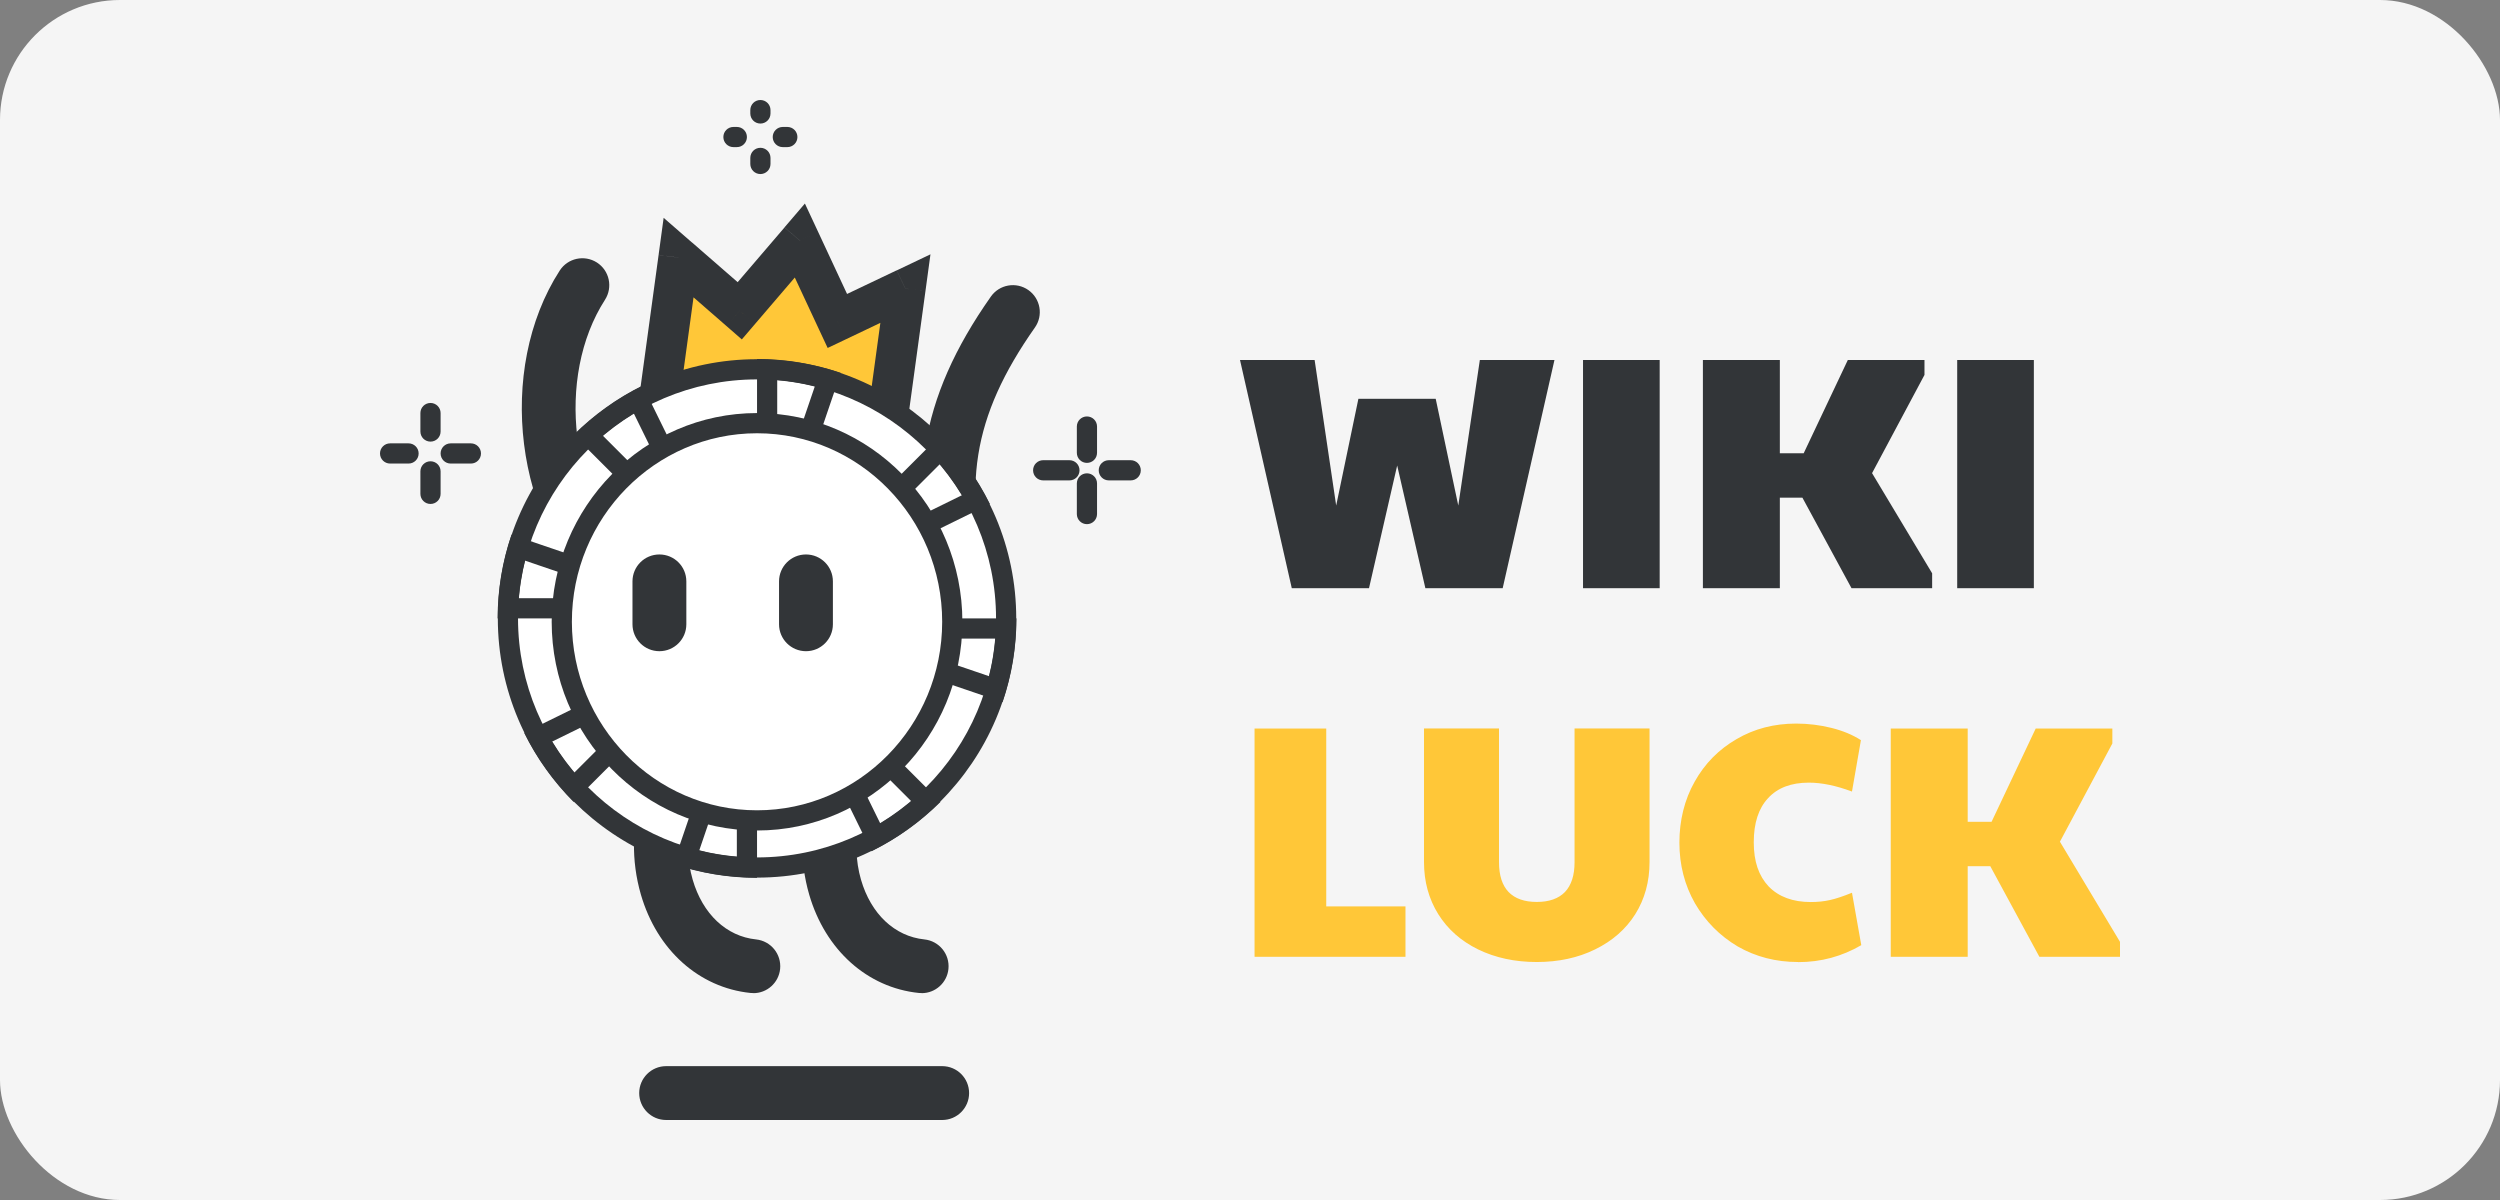 <?xml version="1.0" encoding="UTF-8"?>
<svg xmlns="http://www.w3.org/2000/svg" width="125" height="60" viewBox="0 0 125 60" fill="none">
  <rect x="0" y="0" width="125" height="60" fill="#808080" stroke="none"/>
  <rect width="125" height="60" rx="6" fill="#F5F5F5"></rect>
  <path d="M62 18H65.731L66.809 25.279L67.92 19.939H71.785L72.914 25.279L73.992 18H77.723L75.134 29.411H71.269L69.859 23.275L68.45 29.411H64.589L62 18ZM79.151 18H82.984V29.411H79.151V18ZM85.145 18H88.992V22.662H90.185L92.391 18H96.224V18.746L93.603 23.657L96.607 28.665V29.411H92.576L90.12 24.883H88.992V29.411H85.145V18ZM97.86 18H101.693V29.411H97.86V18Z" fill="#323538"></path>
  <path d="M62.728 36.427H66.312V45.319H70.274V47.839H62.728V36.427ZM76.839 48.101C75.742 48.101 74.766 47.889 73.904 47.47C73.052 47.051 72.388 46.466 71.914 45.71C71.439 44.946 71.2 44.079 71.2 43.107V36.423H74.95V43.107C74.95 43.771 75.111 44.268 75.429 44.6C75.751 44.932 76.221 45.097 76.839 45.097C77.456 45.097 77.926 44.932 78.248 44.6C78.571 44.259 78.728 43.761 78.728 43.107V36.423H82.477V43.107C82.477 44.079 82.238 44.95 81.763 45.71C81.289 46.461 80.621 47.046 79.755 47.47C78.903 47.889 77.93 48.101 76.834 48.101H76.839ZM89.904 48.101C88.798 48.101 87.794 47.843 86.886 47.323C85.993 46.793 85.278 46.074 84.749 45.167C84.228 44.25 83.97 43.236 83.97 42.131C83.97 41.025 84.223 39.984 84.735 39.081C85.242 38.173 85.942 37.469 86.826 36.957C87.711 36.437 88.706 36.179 89.811 36.179C90.41 36.179 90.996 36.252 91.571 36.395C92.147 36.538 92.64 36.745 93.046 37.008L92.599 39.578C91.802 39.279 91.083 39.132 90.443 39.132C89.558 39.132 88.876 39.39 88.402 39.91C87.927 40.417 87.688 41.154 87.688 42.117C87.688 43.08 87.937 43.794 88.434 44.324C88.941 44.844 89.646 45.102 90.539 45.102C90.88 45.102 91.203 45.07 91.502 45.001C91.802 44.936 92.166 44.812 92.599 44.637L93.064 47.258C92.101 47.82 91.051 48.106 89.913 48.106L89.904 48.101ZM94.538 36.427H98.385V41.09H99.578L101.785 36.427H105.618V37.174L102.996 42.085L106 47.092V47.839H101.969L99.514 43.31H98.385V47.839H94.538V36.427Z" fill="#FFC738"></path>
  <path d="M48.341 31.426C47.762 31.426 47.23 31.052 47.052 30.47C45.23 24.468 45.951 19.936 49.543 14.83C49.97 14.22 50.812 14.076 51.418 14.503C52.027 14.931 52.172 15.772 51.744 16.378C48.61 20.835 48.038 24.444 49.627 29.689C49.842 30.399 49.442 31.153 48.728 31.369C48.597 31.409 48.465 31.426 48.338 31.426H48.341Z" fill="#323538"></path>
  <path fill-rule="evenodd" clip-rule="evenodd" d="M41.867 16.048L39.992 12.025L36.986 15.537L33.93 12.877L32.97 19.896L44.312 21.448L45.271 14.429L41.871 16.048H41.867Z" fill="#FFC738"></path>
  <path d="M39.992 12.025L40.908 11.598L40.245 10.177L39.225 11.369L39.992 12.025ZM41.867 16.048L40.952 16.476L41.383 17.398L42.302 16.961L41.867 16.048ZM36.986 15.54L36.323 16.301L37.091 16.971L37.754 16.196L36.986 15.54ZM33.93 12.881L34.593 12.12L33.182 10.891L32.93 12.743L33.93 12.881ZM32.97 19.899L31.971 19.761L31.832 20.761L32.832 20.899L32.97 19.899ZM44.312 21.451L44.173 22.451L45.173 22.589L45.311 21.589L44.312 21.451ZM45.271 14.429L46.271 14.567L46.523 12.716L44.837 13.52L45.271 14.432V14.429ZM39.077 12.453L40.952 16.476L42.783 15.621L40.908 11.598L39.077 12.453ZM37.754 16.196L40.76 12.685L39.225 11.373L36.219 14.884L37.754 16.196ZM33.267 13.641L36.323 16.301L37.65 14.776L34.593 12.116L33.267 13.641ZM33.97 20.037L34.929 13.019L32.93 12.746L31.971 19.765L33.97 20.037ZM44.446 20.448L33.105 18.896L32.832 20.896L44.173 22.448L44.446 20.448ZM44.271 14.294L43.312 21.313L45.311 21.586L46.271 14.567L44.271 14.294ZM42.302 16.961L45.702 15.341L44.833 13.517L41.433 15.136L42.302 16.961Z" fill="#323538"></path>
  <path d="M37.666 49.654C37.619 49.654 37.572 49.654 37.525 49.648C34.946 49.382 32.849 47.497 32.045 44.73C31.052 41.299 32.233 37.643 35.061 35.418C35.647 34.957 36.492 35.058 36.953 35.644C37.414 36.23 37.313 37.075 36.727 37.536C34.347 39.411 34.111 42.181 34.633 43.982C35.132 45.699 36.316 46.817 37.804 46.971C38.545 47.049 39.08 47.709 39.006 48.449C38.935 49.143 38.35 49.658 37.67 49.658L37.666 49.654Z" fill="#323538"></path>
  <path d="M46.082 49.654C46.035 49.654 45.988 49.654 45.941 49.648C43.362 49.382 41.265 47.497 40.46 44.73C39.467 41.299 40.649 37.643 43.477 35.418C44.062 34.957 44.907 35.058 45.368 35.644C45.83 36.23 45.729 37.075 45.143 37.536C42.763 39.411 42.527 42.181 43.049 43.982C43.547 45.699 44.732 46.817 46.22 46.971C46.961 47.049 47.496 47.709 47.422 48.449C47.351 49.143 46.766 49.658 46.086 49.658L46.082 49.654Z" fill="#323538"></path>
  <path d="M30.934 30.372C30.614 30.372 30.294 30.261 30.038 30.032C25.746 26.208 24.787 18.496 27.985 13.53C28.389 12.904 29.22 12.726 29.846 13.126C30.473 13.53 30.651 14.362 30.25 14.988C27.763 18.852 28.517 25.067 31.832 28.022C32.388 28.517 32.435 29.369 31.944 29.924C31.678 30.224 31.307 30.375 30.937 30.375L30.934 30.372Z" fill="#323538"></path>
  <path d="M37.852 43.376C44.73 43.376 50.307 37.8 50.307 30.921C50.307 24.042 44.73 18.465 37.852 18.465C30.973 18.465 25.396 24.042 25.396 30.921C25.396 37.8 30.973 43.376 37.852 43.376Z" fill="white"></path>
  <path d="M37.852 43.881C30.705 43.881 24.891 38.068 24.891 30.921C24.891 23.774 30.705 17.96 37.852 17.96C44.998 17.96 50.812 23.774 50.812 30.921C50.812 38.068 44.998 43.881 37.852 43.881ZM37.852 18.97C31.264 18.97 25.901 24.333 25.901 30.921C25.901 37.509 31.264 42.871 37.852 42.871C44.439 42.871 49.802 37.512 49.802 30.921C49.802 24.329 44.439 18.97 37.852 18.97Z" fill="#323538"></path>
  <path d="M37.852 17.947V30.921L42.039 18.644C40.689 18.183 39.275 17.95 37.852 17.95V17.947ZM38.861 19.001C39.498 19.055 40.127 19.159 40.743 19.314L38.861 24.834V19.004V19.001Z" fill="#323538"></path>
  <path d="M37.852 43.895V30.921L33.664 43.198C35.014 43.659 36.428 43.891 37.852 43.891V43.895ZM36.842 42.841C36.205 42.787 35.576 42.683 34.96 42.528L36.842 37.007V42.841Z" fill="#323538"></path>
  <path d="M37.852 30.921L50.129 35.108C50.59 33.759 50.822 32.345 50.822 30.921H37.848H37.852ZM49.459 33.812L43.938 31.931H49.772C49.718 32.567 49.614 33.196 49.459 33.812Z" fill="#323538"></path>
  <path d="M37.852 30.921L25.575 26.733C25.113 28.083 24.881 29.497 24.881 30.921H37.855H37.852ZM26.244 28.029L31.765 29.911H25.935C25.988 29.275 26.093 28.645 26.248 28.029H26.244Z" fill="#323538"></path>
  <path d="M43.571 42.565C44.85 41.935 46.015 41.101 47.025 40.094L37.852 30.921L43.571 42.565ZM44.015 41.175L41.443 35.94L45.567 40.064C45.079 40.474 44.561 40.845 44.015 41.175Z" fill="#323538"></path>
  <path d="M28.678 21.747L37.852 30.921L32.132 19.277C30.853 19.906 29.688 20.741 28.678 21.747ZM30.136 21.778C30.624 21.367 31.142 20.997 31.688 20.667L34.26 25.902L30.136 21.778Z" fill="#323538"></path>
  <path d="M28.678 40.094L37.852 30.921L26.207 36.64C26.837 37.919 27.672 39.084 28.678 40.094ZM28.709 38.636C28.298 38.148 27.927 37.63 27.598 37.084L32.832 34.513L28.709 38.636Z" fill="#323538"></path>
  <path d="M37.852 30.921L49.496 25.201C48.866 23.922 48.031 22.757 47.025 21.747L37.852 30.921ZM42.871 27.329L46.995 23.205C47.405 23.693 47.775 24.212 48.105 24.757L42.871 27.329Z" fill="#323538"></path>
  <path d="M47.614 31.089C47.614 36.583 43.234 41.02 37.852 41.02C32.469 41.02 28.089 36.583 28.089 31.089C28.089 25.595 32.469 21.158 37.852 21.158C43.234 21.158 47.614 25.595 47.614 31.089Z" fill="white"></path>
  <path d="M37.852 41.525C32.189 41.525 27.584 36.842 27.584 31.089C27.584 25.336 32.189 20.653 37.852 20.653C43.514 20.653 48.119 25.336 48.119 31.089C48.119 36.842 43.514 41.525 37.852 41.525ZM37.852 21.663C32.748 21.663 28.594 25.892 28.594 31.089C28.594 36.287 32.748 40.515 37.852 40.515C42.955 40.515 47.109 36.287 47.109 31.089C47.109 25.892 42.955 21.663 37.852 21.663Z" fill="#323538"></path>
  <path d="M40.299 32.56C39.555 32.56 38.952 31.958 38.952 31.214V29.069C38.952 28.325 39.555 27.723 40.299 27.723C41.043 27.723 41.645 28.325 41.645 29.069V31.214C41.645 31.958 41.043 32.56 40.299 32.56Z" fill="#323538"></path>
  <path d="M32.97 32.56C32.226 32.56 31.624 31.958 31.624 31.214V29.069C31.624 28.325 32.226 27.723 32.97 27.723C33.714 27.723 34.317 28.325 34.317 29.069V31.214C34.317 31.958 33.714 32.56 32.97 32.56Z" fill="#323538"></path>
  <path d="M56.535 24.02H55.441C55.161 24.02 54.936 23.794 54.936 23.515C54.936 23.235 55.161 23.01 55.441 23.01H56.535C56.814 23.01 57.04 23.235 57.04 23.515C57.04 23.794 56.814 24.02 56.535 24.02ZM53.471 24.02H52.158C51.879 24.02 51.654 23.794 51.654 23.515C51.654 23.235 51.879 23.01 52.158 23.01H53.471C53.751 23.01 53.976 23.235 53.976 23.515C53.976 23.794 53.751 24.02 53.471 24.02Z" fill="#323538"></path>
  <path d="M54.346 26.208C54.067 26.208 53.842 25.982 53.842 25.703V24.171C53.842 23.892 54.067 23.666 54.346 23.666C54.626 23.666 54.852 23.892 54.852 24.171V25.703C54.852 25.982 54.626 26.208 54.346 26.208ZM54.346 23.145C54.067 23.145 53.842 22.919 53.842 22.64V21.327C53.842 21.047 54.067 20.822 54.346 20.822C54.626 20.822 54.852 21.047 54.852 21.327V22.64C54.852 22.919 54.626 23.145 54.346 23.145Z" fill="#323538"></path>
  <path d="M23.545 23.178H22.535C22.255 23.178 22.03 22.953 22.03 22.673C22.03 22.394 22.255 22.168 22.535 22.168H23.545C23.824 22.168 24.049 22.394 24.049 22.673C24.049 22.953 23.824 23.178 23.545 23.178ZM20.427 23.178H19.505C19.226 23.178 19 22.953 19 22.673C19 22.394 19.226 22.168 19.505 22.168H20.427C20.707 22.168 20.932 22.394 20.932 22.673C20.932 22.953 20.707 23.178 20.427 23.178Z" fill="#323538"></path>
  <path d="M21.525 25.198C21.245 25.198 21.02 24.973 21.02 24.693V23.569C21.02 23.289 21.245 23.064 21.525 23.064C21.804 23.064 22.03 23.289 22.03 23.569V24.693C22.03 24.973 21.804 25.198 21.525 25.198ZM21.525 22.081C21.245 22.081 21.02 21.855 21.02 21.576V20.653C21.02 20.374 21.245 20.148 21.525 20.148C21.804 20.148 22.03 20.374 22.03 20.653V21.576C22.03 21.855 21.804 22.081 21.525 22.081Z" fill="#323538"></path>
  <path d="M39.366 7.356H39.141C38.861 7.356 38.636 7.131 38.636 6.852C38.636 6.572 38.861 6.347 39.141 6.347H39.366C39.646 6.347 39.871 6.572 39.871 6.852C39.871 7.131 39.646 7.356 39.366 7.356ZM36.842 7.356H36.673C36.394 7.356 36.168 7.131 36.168 6.852C36.168 6.572 36.394 6.347 36.673 6.347H36.842C37.121 6.347 37.346 6.572 37.346 6.852C37.346 7.131 37.121 7.356 36.842 7.356Z" fill="#323538"></path>
  <path d="M38.02 8.703C37.74 8.703 37.515 8.477 37.515 8.198V7.895C37.515 7.616 37.74 7.39 38.02 7.39C38.299 7.39 38.525 7.616 38.525 7.895V8.198C38.525 8.477 38.299 8.703 38.02 8.703ZM38.02 6.178C37.74 6.178 37.515 5.953 37.515 5.673V5.505C37.515 5.226 37.74 5 38.02 5C38.299 5 38.525 5.226 38.525 5.505V5.673C38.525 5.953 38.299 6.178 38.02 6.178Z" fill="#323538"></path>
  <path d="M47.109 56H33.307C32.563 56 31.96 55.397 31.96 54.654C31.96 53.91 32.563 53.307 33.307 53.307H47.109C47.853 53.307 48.455 53.91 48.455 54.654C48.455 55.397 47.853 56 47.109 56Z" fill="#323538"></path>
</svg>
